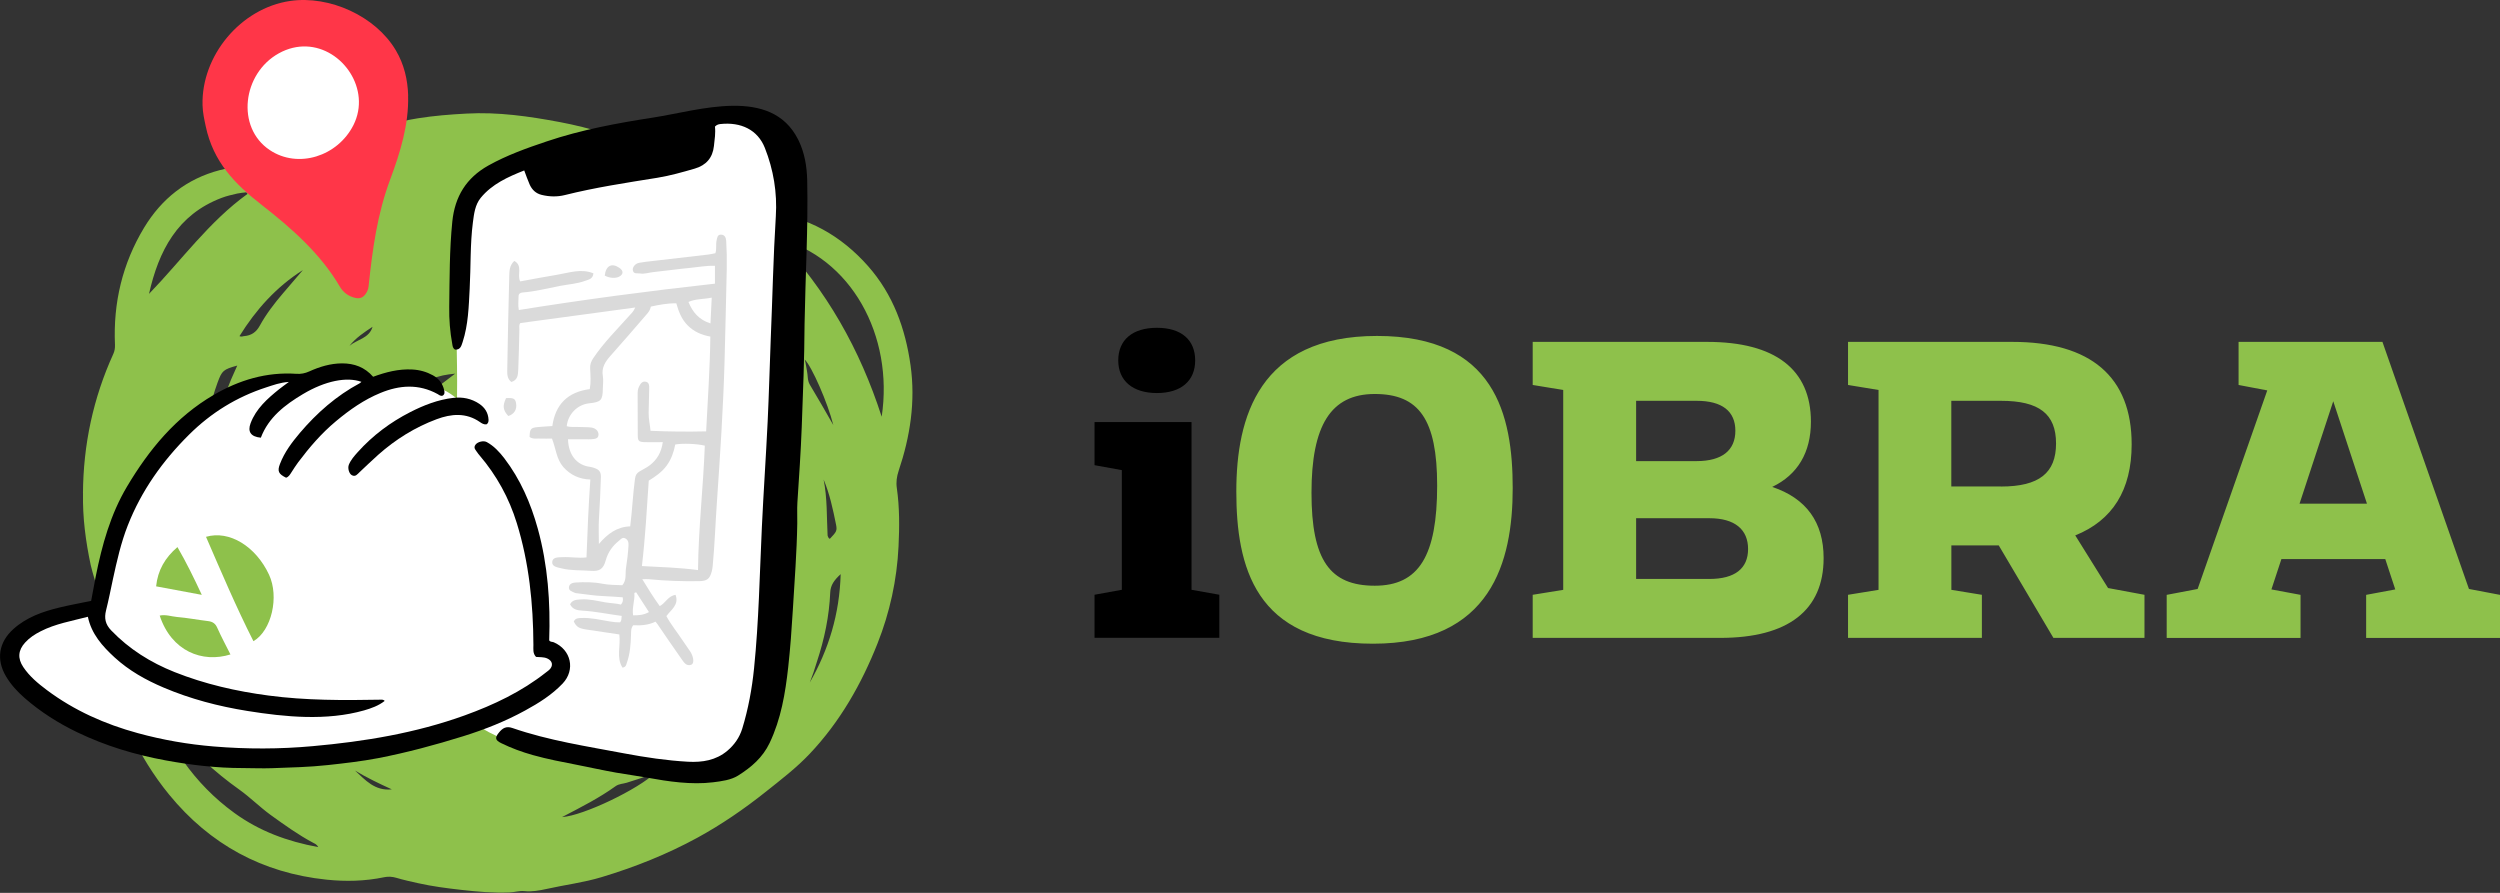 <svg width="210" height="75" viewBox="0 0 210 75" fill="none" xmlns="http://www.w3.org/2000/svg">
<rect x="0" y="0" width="210" height="75" fill="#333333" stroke="none"/>
<g clip-path="url(#clip0_28_49)">
<path d="M6.969 41.448C6.995 37.361 7.825 33.448 9.521 29.724C9.632 29.477 9.669 29.229 9.658 28.966C9.5 25.442 10.282 22.139 12.11 19.115C13.579 16.69 15.681 15.017 18.461 14.291C20.004 13.892 21.573 13.76 23.153 14.123C23.57 14.218 23.929 14.139 24.315 13.913C27.686 11.977 31.247 10.562 35.11 9.936C36.462 9.721 37.81 9.615 39.178 9.542C41.836 9.394 44.435 9.768 47.035 10.257C52.097 11.214 56.662 13.281 60.878 16.18C60.968 16.243 61.058 16.306 61.132 16.38C62.062 17.279 63.161 17.652 64.471 17.81C67.858 18.21 70.669 19.809 72.92 22.355C75.023 24.743 76.048 27.583 76.486 30.686C76.914 33.732 76.454 36.667 75.488 39.544C75.324 40.033 75.26 40.512 75.334 41.001C75.567 42.631 75.556 44.262 75.477 45.903C75.34 48.727 74.743 51.447 73.712 54.05C72.36 57.464 70.558 60.636 68.006 63.329C66.886 64.512 65.591 65.501 64.323 66.511C62.511 67.952 60.609 69.262 58.575 70.372C56.017 71.766 53.338 72.833 50.549 73.675C49.022 74.138 47.447 74.327 45.899 74.674C45.307 74.806 44.668 74.921 44.039 74.853C43.622 74.811 43.22 74.948 42.813 74.964C41.45 75.022 40.092 74.9 38.734 74.748C37.519 74.611 36.309 74.453 35.11 74.185C34.502 74.048 33.894 73.917 33.297 73.738C32.949 73.633 32.6 73.617 32.272 73.686C30.666 74.022 29.028 74.059 27.427 73.891C22.048 73.333 17.637 70.935 14.207 66.748C11.539 63.481 9.912 59.736 8.961 55.67C8.506 53.735 8.258 51.773 8.158 49.785C8.115 48.985 7.788 48.238 7.619 47.46C7.196 45.466 6.932 43.468 6.974 41.427L6.969 41.448ZM22.725 63.145C22.387 62.535 21.842 62.093 21.425 61.546C19.914 59.563 18.535 57.501 17.42 55.271C15.243 50.921 14.081 46.313 13.954 41.459C13.938 40.78 13.647 40.338 13.209 39.87C13.161 39.965 13.124 40.017 13.108 40.07C13.077 40.175 13.05 40.28 13.034 40.385C12.659 43.657 12.828 46.892 13.674 50.085C14.63 53.714 16.379 56.933 18.662 59.899C19.755 61.32 21.06 62.429 22.725 63.15V63.145ZM65.301 20.014C69.443 24.38 72.243 29.361 74.061 35.005C75.086 28.209 71.509 21.597 65.301 20.014ZM12.67 58.627C14.091 62.508 16.294 65.822 19.681 68.284C21.779 69.809 24.13 70.682 26.735 71.156C26.603 70.919 26.45 70.871 26.323 70.803C25.055 70.13 23.898 69.293 22.735 68.457C21.821 67.794 21.029 66.99 20.109 66.332C18.012 64.844 16.141 63.113 14.53 61.114C13.88 60.304 13.288 59.452 12.67 58.621V58.627ZM42.063 47.981C42.935 48.412 43.754 48.749 44.604 49.001C45.392 49.238 46.047 48.98 46.507 48.317C47.003 47.607 47.442 46.866 47.875 46.113C48.356 45.272 48.826 44.42 49.196 43.499C48.451 43.362 47.738 43.231 47.019 43.099C46.438 43.541 45.862 43.962 45.302 44.409C44.763 44.84 44.155 45.23 43.743 45.766C43.194 46.482 42.686 47.234 42.058 47.981H42.063ZM20.796 16.285C20.759 16.243 20.727 16.195 20.691 16.153C20.437 16.185 20.178 16.201 19.924 16.259C19.48 16.364 19.037 16.459 18.614 16.622C14.889 18.036 13.33 21.082 12.517 24.685C15.254 21.86 17.552 18.62 20.796 16.285ZM37.503 52.031C37.503 52.452 37.339 52.788 37.804 52.993C38.967 53.514 40.161 53.83 41.445 53.756C41.598 53.745 41.757 53.761 41.878 53.656C42.422 53.177 42.951 52.683 43.49 52.062C41.45 52.267 39.511 52.231 37.503 52.031ZM17.082 40.443C17.578 36.988 18.487 33.8 19.93 30.707C18.751 31.034 18.646 31.133 18.281 32.122C17.626 33.895 17.309 35.741 17.024 37.593C16.886 38.487 16.849 39.386 17.082 40.443ZM49.133 57.138C51.267 56.075 53.201 54.75 54.902 53.014C54.379 52.878 53.993 53.151 53.587 53.093C52.931 52.998 52.472 53.319 52.054 53.751C51.885 53.919 51.727 54.108 51.531 54.235C50.416 54.945 49.798 56.054 49.138 57.143L49.133 57.138ZM20.109 28.235C20.299 28.319 20.395 28.235 20.5 28.235C21.097 28.183 21.515 27.92 21.816 27.367C22.355 26.384 23.042 25.49 23.776 24.632C24.331 23.985 24.886 23.333 25.441 22.686C23.211 24.101 21.504 26 20.109 28.246V28.235ZM70.616 48.228C70.067 48.733 69.765 49.154 69.739 49.774C69.654 51.763 69.248 53.693 68.624 55.576C68.524 55.881 68.434 56.191 68.328 56.502C68.233 56.78 68.127 57.059 68.022 57.333C69.617 54.545 70.521 51.573 70.616 48.228ZM47.209 68.636C49.006 68.52 53.645 66.28 55.05 64.912C54.2 65.259 53.423 65.512 52.646 65.748C52.34 65.843 51.996 65.838 51.721 66.032C50.348 67.021 48.847 67.784 47.209 68.636ZM41.344 26.673C41.466 26.836 41.624 26.862 41.767 26.883C42.665 27.01 43.553 27.225 44.398 27.52C45.09 27.762 45.54 27.52 46.063 27.099C45.418 26.731 44.715 26.631 44.102 26.336C43.088 25.842 42.232 26.236 41.344 26.678V26.673ZM69.998 35.704C69.533 33.837 68.186 30.776 67.594 30.197C67.694 30.529 67.715 30.834 67.779 31.118C67.868 31.512 67.81 31.954 68.022 32.306C68.698 33.432 69.348 34.568 69.998 35.704ZM69.184 40.285C69.496 41.832 69.438 43.399 69.517 44.951C69.517 45.03 69.57 45.114 69.607 45.188C69.623 45.219 69.67 45.24 69.707 45.261C70.273 44.667 70.331 44.583 70.225 44.052C69.966 42.773 69.697 41.501 69.184 40.28V40.285ZM63.377 39.46C63.346 37.808 61.755 33.548 60.973 32.995C61.687 34.489 62.284 35.993 62.574 37.587C62.701 38.276 63.008 38.823 63.377 39.465V39.46ZM40.79 40.675C40.272 41.574 39.854 42.532 39.559 43.531C39.622 43.562 39.68 43.594 39.743 43.626C40.293 42.752 40.848 41.874 41.392 41.006C41.196 40.827 41.054 40.706 40.79 40.675ZM26.878 40.364C26.334 41.516 26.096 42.689 26.645 43.91C27.01 42.747 26.624 41.532 26.878 40.364ZM57.254 49.311C58.263 49.101 58.321 48.254 58.68 47.518C57.724 47.791 57.243 48.328 57.254 49.311ZM38.232 31.386C37.519 31.454 36.869 31.565 36.23 31.843C36.304 32.127 36.362 32.391 36.589 32.638C37.149 32.212 37.688 31.801 38.227 31.391L38.232 31.386ZM29.821 64.728C30.687 65.522 31.485 66.459 32.912 66.306C31.823 65.811 30.798 65.317 29.821 64.728ZM48.641 29.156C49.455 29.576 49.989 30.223 50.786 30.607C50.343 29.487 49.666 29.014 48.641 29.156ZM43.379 58.832C42.068 59.163 40.747 59.316 39.432 59.516C40.79 59.494 42.179 59.663 43.379 58.832ZM59.293 19.883C59.504 20.209 61.269 22.008 61.502 22.144C60.603 20.793 59.774 19.946 59.293 19.883ZM31.295 27.451C30.592 27.914 29.889 28.377 29.356 29.05C29.995 28.509 31.009 28.43 31.295 27.451ZM33.477 35.499C33.815 35.184 34.159 34.868 34.497 34.552C34.423 34.326 34.38 34.121 34.143 34.016C33.847 34.484 33.562 34.926 33.477 35.499ZM55.822 35.247C55.626 34.542 55.32 33.9 54.876 33.327C54.892 34.111 55.288 34.715 55.822 35.247ZM57.851 18.499C57.37 17.863 56.324 17.195 55.785 17.105C56.514 17.584 57.1 18.173 57.851 18.499ZM24.12 48.812C24.046 48.57 23.977 48.322 23.887 48.086C23.803 47.854 23.85 47.565 23.602 47.328C23.491 47.965 23.681 48.433 24.12 48.812ZM44.034 35.925C44.335 35.915 44.562 36.009 44.784 35.815C44.832 35.62 44.879 35.425 44.784 35.173C44.493 35.389 44.25 35.578 44.039 35.925H44.034ZM36.547 41.143C36.071 41.79 35.95 42.148 36.082 42.579C36.293 42.111 36.409 41.669 36.547 41.143ZM49.872 40.975C50.258 40.975 50.3 40.748 50.38 40.422C50.11 40.575 49.952 40.701 49.872 40.975Z" fill="#8EC14B"/>
<path d="M41.662 61.798C40.066 61.077 38.676 59.994 38.724 58.105C38.745 57.295 38.682 56.48 38.639 55.665C38.407 50.758 38.307 45.829 38.307 40.869C38.312 38.36 38.349 35.835 38.391 33.311C38.444 29.907 38.222 26.41 38.391 22.975C38.481 21.208 38.671 19.44 39.052 17.715C39.385 16.195 40.309 15.143 41.694 14.391C43.147 13.602 44.684 13.034 46.259 12.476C49.048 11.456 51.981 10.846 54.945 10.367C56.625 10.099 58.295 9.757 59.965 9.473C60.599 9.368 61.222 9.331 61.856 9.505C62.258 9.615 62.696 9.573 63.103 9.647C64.82 9.957 66.046 10.925 66.759 12.518C67.203 13.518 67.383 14.575 67.42 15.68C67.573 19.709 67.367 23.753 67.303 27.867C67.272 30.476 67.145 33.095 67.05 35.704C66.971 37.729 66.865 39.749 66.759 41.763C66.717 42.557 66.743 43.352 66.738 44.151C66.722 46.55 66.516 48.943 66.337 51.331C66.215 52.967 66.046 54.597 65.819 56.212C65.528 58.295 65.142 60.336 64.234 62.224C63.663 63.418 62.686 64.412 61.486 64.964C60.884 65.243 60.223 65.401 59.552 65.422C58.749 65.443 57.904 65.538 57.106 65.396C56.123 65.217 55.13 65.106 54.147 64.938C50.882 64.391 47.601 63.797 44.436 62.787C43.606 62.519 42.597 62.224 41.657 61.798H41.662Z" fill="white"/>
<path d="M53.355 25.831C50.058 26.279 46.893 26.705 43.712 27.136C43.575 27.288 43.633 27.494 43.628 27.683C43.596 28.808 43.586 29.929 43.533 31.055C43.512 31.465 43.501 31.933 42.952 32.085C42.624 31.833 42.603 31.48 42.608 31.139C42.656 28.503 42.703 25.863 42.777 23.228C42.788 22.791 42.777 22.313 43.2 21.918C43.945 22.323 43.406 23.075 43.697 23.638C44.716 23.454 45.752 23.249 46.793 23.081C47.797 22.918 48.8 22.534 49.847 22.96C49.804 23.449 49.429 23.485 49.149 23.591C48.478 23.838 47.76 23.88 47.062 24.012C46.011 24.211 44.97 24.49 43.892 24.569C43.691 24.585 43.559 24.69 43.559 24.895C43.559 25.258 43.501 25.621 43.58 26.042C49.054 25.163 54.523 24.438 60.055 23.827V22.328C59.363 22.302 58.67 22.434 57.973 22.502C56.943 22.597 55.923 22.749 54.898 22.854C54.512 22.891 54.142 23.038 53.746 22.97C53.524 22.933 53.233 23.049 53.16 22.712C53.101 22.455 53.36 22.134 53.688 22.076C54.047 22.008 54.417 21.971 54.782 21.929C56.351 21.744 57.925 21.566 59.5 21.382C59.69 21.361 59.88 21.308 60.092 21.271C60.213 20.913 60.113 20.535 60.197 20.182C60.245 19.977 60.261 19.709 60.551 19.709C60.874 19.709 60.979 19.946 61.001 20.24C61.048 21.019 61.064 21.792 61.048 22.57C60.985 25.163 60.937 27.756 60.863 30.35C60.752 34.279 60.493 38.203 60.224 42.126C60.097 43.915 60.039 45.708 59.87 47.497C59.854 47.67 59.833 47.844 59.785 48.007C59.616 48.638 59.384 48.806 58.723 48.817C57.312 48.838 55.902 48.791 54.502 48.654C54.354 48.638 54.2 48.654 53.952 48.654C54.438 49.459 54.898 50.19 55.416 50.91C55.912 50.663 56.103 50.063 56.747 49.969C57.054 50.805 56.383 51.2 55.976 51.752C56.351 52.457 56.874 53.088 57.323 53.772C57.54 54.098 57.762 54.413 57.984 54.734C58.01 54.771 58.031 54.808 58.052 54.845C58.29 55.297 58.306 55.765 58.052 55.844C57.651 55.976 57.455 55.644 57.276 55.397C56.573 54.408 55.897 53.404 55.215 52.409C55.178 52.357 55.136 52.309 55.062 52.22C54.48 52.504 53.846 52.557 53.191 52.52C52.985 52.767 53.017 53.056 53.006 53.33C52.98 54.129 52.927 54.924 52.652 55.686C52.599 55.839 52.584 56.039 52.288 56.081C51.749 55.218 52.15 54.25 52.024 53.293C51.131 53.161 50.238 53.025 49.34 52.893C48.626 52.788 48.441 52.683 48.198 52.209C48.325 51.915 48.589 51.92 48.853 51.91C49.662 51.878 50.444 52.073 51.236 52.204C51.538 52.257 51.828 52.283 52.082 52.278C52.245 52.099 52.182 51.947 52.224 51.736C51.104 51.594 50.032 51.357 48.927 51.294C48.51 51.268 48.108 51.21 47.886 50.763C48.077 50.379 48.425 50.379 48.769 50.353C49.472 50.3 50.153 50.474 50.83 50.595C51.279 50.674 51.733 50.674 52.161 50.784C52.319 50.605 52.356 50.426 52.309 50.174C51.754 50.137 51.199 50.09 50.645 50.069C49.905 50.042 49.181 49.911 48.447 49.832C48.383 49.827 48.314 49.816 48.256 49.785C48.05 49.679 47.76 49.627 47.791 49.322C47.823 49.033 48.098 48.948 48.325 48.933C49.086 48.885 49.847 48.885 50.597 49.033C51.157 49.143 51.717 49.133 52.277 49.159C52.652 48.727 52.51 48.186 52.584 47.723C52.684 47.092 52.758 46.45 52.795 45.803C52.811 45.529 52.737 45.324 52.499 45.214C52.282 45.114 52.145 45.298 51.997 45.419C51.458 45.85 51.078 46.371 50.888 47.05C50.681 47.802 50.375 48.007 49.614 47.949C48.795 47.886 47.96 47.944 47.152 47.739C46.824 47.654 46.349 47.607 46.386 47.197C46.423 46.787 46.898 46.818 47.237 46.802C47.902 46.766 48.573 46.902 49.266 46.823C49.34 44.641 49.44 42.489 49.588 40.28C48.69 40.254 47.923 39.912 47.321 39.233C46.74 38.571 46.698 37.687 46.365 36.84C46.053 36.84 45.731 36.856 45.414 36.84C45.102 36.819 44.764 36.914 44.484 36.703C44.505 36.02 44.579 35.93 45.192 35.873C45.578 35.836 45.968 35.82 46.396 35.788C46.65 33.979 47.675 32.932 49.54 32.685C49.646 32.117 49.604 31.538 49.572 30.965C49.551 30.613 49.651 30.36 49.841 30.076C50.729 28.756 51.86 27.646 52.906 26.468C53.043 26.31 53.218 26.179 53.36 25.826L53.355 25.831ZM47.712 36.877C47.739 38.181 48.431 39.086 49.583 39.218C49.709 39.233 49.836 39.281 49.958 39.323C50.317 39.449 50.491 39.639 50.475 40.086C50.444 41.253 50.38 42.416 50.312 43.578C50.269 44.246 50.306 44.919 50.306 45.693C51.041 44.835 51.823 44.251 52.938 44.215C53.107 42.873 53.16 41.537 53.339 40.217C53.382 39.907 53.487 39.749 53.704 39.612C53.994 39.428 54.322 39.286 54.591 39.076C55.183 38.613 55.553 38.013 55.675 37.14C55.088 37.14 54.613 37.156 54.137 37.14C53.651 37.119 53.577 37.04 53.572 36.556C53.561 35.41 53.561 34.263 53.561 33.122C53.561 32.906 53.572 32.685 53.672 32.49C53.788 32.254 53.936 31.996 54.248 32.064C54.544 32.127 54.539 32.411 54.533 32.648C54.523 33.316 54.502 33.989 54.486 34.657C54.475 35.173 54.597 35.662 54.644 36.188C56.208 36.256 57.725 36.272 59.315 36.235C59.452 33.569 59.637 30.933 59.669 28.272C58.898 28.135 58.279 27.846 57.772 27.341C57.249 26.82 57.001 26.157 56.811 25.479C56.055 25.468 55.363 25.605 54.671 25.753C54.623 26.047 54.459 26.247 54.285 26.442C53.292 27.588 52.309 28.74 51.3 29.866C50.851 30.371 50.512 30.87 50.639 31.596C50.697 31.933 50.645 32.285 50.639 32.632C50.623 33.632 50.486 33.774 49.482 33.879C48.505 33.984 47.707 34.789 47.606 35.799C47.945 35.904 48.293 35.846 48.637 35.867C48.986 35.888 49.334 35.867 49.678 35.914C50 35.962 50.275 36.172 50.275 36.504C50.275 36.882 49.915 36.872 49.641 36.898C49.514 36.909 49.382 36.898 49.25 36.898C48.753 36.898 48.262 36.898 47.717 36.898L47.712 36.877ZM58.633 47.891C58.67 44.341 59.077 40.896 59.204 37.435C58.554 37.272 57.302 37.224 56.721 37.34C56.599 37.966 56.393 38.576 56.002 39.107C55.601 39.66 55.046 40.033 54.496 40.375C54.333 42.779 54.206 45.14 53.92 47.549C55.532 47.633 57.085 47.681 58.633 47.886V47.891ZM59.785 25C59.072 25.148 58.438 25.09 57.83 25.363C58.184 26.226 58.707 26.857 59.68 27.167C59.717 26.452 59.743 25.795 59.785 25ZM53.434 49.753C53.387 49.769 53.334 49.79 53.286 49.806C53.344 50.426 53.075 51.026 53.181 51.689C53.64 51.689 54.058 51.668 54.512 51.415C54.142 50.847 53.788 50.3 53.44 49.758L53.434 49.753Z" fill="#DADADA"/>
<path d="M42.698 34.947C42.243 34.442 42.201 34.105 42.507 33.443C43.136 33.406 43.279 33.479 43.348 33.863C43.443 34.389 43.2 34.789 42.692 34.947H42.698Z" fill="#DADADA"/>
<path d="M50.798 23.154C50.888 22.312 51.39 22.055 52.039 22.507C52.388 22.749 52.372 23.054 52.002 23.243C51.696 23.401 51.189 23.364 50.798 23.149V23.154Z" fill="#DADADA"/>
<path d="M34.281 8.043C34.349 10.446 33.62 12.808 32.791 15.033C31.676 18.015 31.29 20.95 30.957 24.085C30.931 24.322 30.825 24.548 30.683 24.732C30.487 24.99 30.233 25.1 29.885 25.032C29.288 24.911 28.828 24.564 28.548 24.08C26.947 21.334 24.49 19.167 22.007 17.232C19.692 15.433 17.912 13.581 17.283 10.615C17.156 10.025 17.029 9.447 17.014 8.842C16.898 4.671 20.226 0.684 24.379 0.079C27.681 -0.4 31.544 1.347 33.251 4.229C33.953 5.413 34.249 6.712 34.286 8.037L34.281 8.043Z" fill="#FF3648"/>
<path d="M24.965 32.364C25.742 31.996 26.492 31.722 27.248 31.465C28.896 30.907 30.291 31.133 31.459 32.264C31.67 32.322 31.818 32.18 31.961 32.101C32.801 31.649 33.683 31.659 34.566 31.701C34.729 31.707 34.993 31.743 35.036 31.843C35.226 32.275 35.617 32.196 35.955 32.28C37.598 32.69 38.882 33.595 39.601 35.136C39.918 35.82 40.288 36.44 40.779 37.014C41.561 37.929 42.132 38.991 42.517 40.122C42.903 41.253 43.358 42.352 43.717 43.489C44.05 44.535 44.192 45.608 44.351 46.702C44.705 49.175 44.911 51.683 45.054 54.213C45.096 54.929 45.165 54.971 45.883 55.15C46.433 55.286 47.347 55.581 47.31 56.328C47.294 56.601 47.099 56.843 46.861 56.98C43.257 59.116 39.844 61.125 35.76 61.977C31.76 62.808 27.681 63.423 23.565 63.476C17.753 63.513 11.735 62.292 5.833 60.073C4.84 59.699 3.857 59.294 2.996 58.711C1.569 57.743 0.623 56.312 1.019 54.687C1.088 54.413 1.194 54.15 1.336 53.908C1.738 53.235 2.398 52.746 3.133 52.404C4.179 51.92 5.495 51.499 6.678 51.384C7.349 51.321 7.92 50.831 8.137 50.127C8.422 49.206 8.649 48.264 8.945 47.323C9.827 44.541 10.985 41.842 12.49 39.27C13.521 37.508 15.005 36.083 16.701 34.899C17.927 34.063 19.253 33.348 20.558 32.569C22.033 31.691 23.496 31.649 24.97 32.359L24.965 32.364Z" fill="white"/>
<path d="M32.32 58.873C31.797 59.284 31.184 59.499 30.582 59.673C27.433 60.567 23.956 60.23 20.781 59.72C18.355 59.331 16.004 58.716 13.748 57.758C12.248 57.122 10.837 56.333 9.627 55.223C8.597 54.276 7.682 53.251 7.381 51.809C6.018 52.167 4.655 52.393 3.413 53.03C2.927 53.277 2.478 53.566 2.108 53.977C1.522 54.618 1.464 55.302 1.955 56.033C2.478 56.817 3.197 57.411 3.947 57.974C6.245 59.689 8.818 60.83 11.571 61.582C13.664 62.156 15.788 62.524 17.949 62.703C20.728 62.934 23.507 62.929 26.276 62.676C30.619 62.287 34.909 61.582 39.031 60.094C41.477 59.21 43.818 58.1 45.873 56.475C45.958 56.407 46.047 56.349 46.127 56.275C46.496 55.938 46.428 55.512 45.963 55.307C45.662 55.176 45.329 55.213 45.028 55.181C44.737 54.876 44.811 54.518 44.806 54.176C44.79 50.705 44.441 47.27 43.411 43.941C42.761 41.832 41.715 39.928 40.272 38.239C40.214 38.171 40.156 38.108 40.114 38.034C39.982 37.824 39.728 37.639 39.945 37.35C40.124 37.108 40.616 36.987 40.89 37.135C41.493 37.466 41.947 37.96 42.359 38.492C43.712 40.264 44.584 42.273 45.175 44.409C46.021 47.47 46.243 50.6 46.132 53.782C46.2 53.934 46.38 53.898 46.512 53.95C47.976 54.576 48.351 56.265 47.263 57.416C46.359 58.368 45.255 59.058 44.108 59.684C42.46 60.588 40.721 61.277 38.92 61.84C36.558 62.576 34.175 63.218 31.755 63.686C30.371 63.949 28.96 64.112 27.549 64.265C25.98 64.438 24.411 64.47 22.836 64.528C22.012 64.559 21.198 64.517 20.379 64.517C18.197 64.517 16.047 64.265 13.901 63.87C11.328 63.397 8.855 62.65 6.504 61.519C4.898 60.746 3.403 59.799 2.061 58.626C1.453 58.095 0.914 57.506 0.502 56.812C-0.338 55.392 -0.106 53.945 1.125 52.84C2.235 51.841 3.598 51.368 5.014 51.026C5.87 50.821 6.737 50.663 7.656 50.474C7.783 49.806 7.904 49.111 8.042 48.417C8.57 45.787 9.278 43.21 10.668 40.874C12.517 37.766 14.773 35.025 17.949 33.174C20.083 31.927 22.392 31.228 24.902 31.401C25.277 31.428 25.626 31.359 25.975 31.201C26.846 30.807 27.755 30.528 28.733 30.523C29.763 30.523 30.64 30.844 31.343 31.649C32.405 31.259 33.488 30.975 34.635 31.038C35.258 31.07 35.829 31.233 36.368 31.528C36.864 31.801 37.187 32.217 37.313 32.785C37.356 32.969 37.356 33.127 37.187 33.232C37.007 33.295 36.885 33.174 36.759 33.1C35.173 32.232 33.567 32.343 31.961 33.006C30.577 33.574 29.372 34.42 28.225 35.378C27.005 36.393 25.99 37.576 25.045 38.834C24.839 39.107 24.659 39.402 24.474 39.686C24.358 39.864 24.252 40.059 24.03 40.127C23.396 39.817 23.28 39.58 23.518 38.97C23.893 37.987 24.522 37.156 25.193 36.361C26.619 34.684 28.257 33.242 30.212 32.196C30.265 32.164 30.307 32.117 30.36 32.075C29.14 31.633 27.332 31.98 25.446 33.105C23.93 34.01 22.556 35.062 21.911 36.766C21.066 36.688 20.781 36.261 21.05 35.551C21.51 34.326 22.456 33.495 23.438 32.7C23.671 32.511 23.919 32.343 24.268 32.08C23.512 32.133 22.942 32.353 22.366 32.538C19.888 33.342 17.737 34.668 15.883 36.509C13.658 38.718 11.883 41.211 10.736 44.13C10.161 45.592 9.817 47.128 9.484 48.659C9.299 49.532 9.125 50.405 8.908 51.273C8.745 51.925 8.845 52.441 9.342 52.956C10.853 54.529 12.654 55.654 14.662 56.454C17.204 57.464 19.851 58.069 22.561 58.426C25.695 58.842 28.838 58.831 31.982 58.773C32.088 58.773 32.194 58.752 32.32 58.879V58.873Z" fill="black"/>
<path d="M40.864 35.646C40.642 35.672 40.473 35.562 40.319 35.456C39.152 34.641 37.899 34.757 36.674 35.215C34.856 35.893 33.229 36.908 31.77 38.202C31.237 38.676 30.735 39.17 30.212 39.654C30.027 39.822 29.868 40.085 29.556 39.917C29.324 39.791 29.187 39.333 29.303 39.038C29.467 38.633 29.757 38.307 30.048 37.981C31.305 36.582 32.785 35.472 34.465 34.615C35.612 34.031 36.795 33.568 38.084 33.421C38.861 33.332 39.596 33.479 40.251 33.915C40.726 34.231 41.011 34.673 41.038 35.262C41.043 35.43 41.001 35.556 40.869 35.646H40.864Z" fill="black"/>
<path d="M17.305 45.093C19.27 44.519 21.495 45.903 22.599 48.275C23.465 50.132 22.816 52.967 21.289 53.861C19.836 50.994 18.583 48.038 17.305 45.093Z" fill="#8EC14B"/>
<path d="M19.364 54.971C17.008 55.712 14.403 54.713 13.415 51.71C13.912 51.599 14.387 51.783 14.857 51.825C15.735 51.899 16.601 52.067 17.478 52.172C17.859 52.22 18.086 52.367 18.25 52.735C18.588 53.493 18.984 54.229 19.359 54.976L19.364 54.971Z" fill="#8EC14B"/>
<path d="M13.114 49.253C13.252 47.901 13.864 46.849 14.905 45.955C15.656 47.254 16.295 48.553 16.95 49.968C15.65 49.726 14.43 49.495 13.114 49.253Z" fill="#8EC14B"/>
<path d="M25.726 3.903C24.991 3.877 24.204 4.045 23.417 4.482C20.363 6.175 19.808 10.699 22.656 12.603C25.044 14.202 28.373 13.129 29.694 10.499C31.189 7.511 28.785 4.013 25.726 3.903Z" fill="white"/>
<path d="M60.055 10.62C60.118 11.156 60.033 11.709 59.97 12.266C59.864 13.25 59.32 13.886 58.353 14.165C57.318 14.465 56.287 14.759 55.22 14.933C52.599 15.354 49.989 15.748 47.448 16.385C46.798 16.548 46.137 16.527 45.493 16.369C45.012 16.253 44.69 15.938 44.494 15.506C44.33 15.138 44.198 14.749 44.035 14.318C42.656 14.865 41.334 15.459 40.383 16.616C39.903 17.205 39.818 17.952 39.723 18.683C39.485 20.529 39.554 22.392 39.453 24.248C39.374 25.758 39.337 27.267 38.862 28.73C38.751 29.072 38.661 29.403 38.222 29.366C38.022 29.245 38.022 29.061 37.99 28.893C37.8 27.867 37.721 26.836 37.736 25.795C37.768 23.396 37.752 20.998 37.995 18.604C38.212 16.506 39.163 14.949 41.017 13.907C42.56 13.045 44.219 12.45 45.926 11.877C48.811 10.904 51.844 10.341 54.908 9.868C58.691 9.284 64.768 7.222 67.034 11.704C67.05 11.74 67.071 11.772 67.087 11.809C67.589 12.85 67.779 13.981 67.806 15.17C67.89 19.172 67.653 23.186 67.584 27.188C67.568 30.087 67.457 32.98 67.346 35.872C67.267 37.987 67.119 40.101 66.981 42.211C66.945 42.794 66.981 43.373 66.971 43.957C66.934 46.397 66.739 48.833 66.596 51.268C66.501 52.862 66.385 54.455 66.21 56.044C65.967 58.232 65.608 60.394 64.646 62.414C64.065 63.629 63.119 64.444 61.999 65.149C61.407 65.522 60.594 65.627 59.901 65.712C58.078 65.938 56.15 65.648 54.353 65.322C53.492 65.165 52.62 65.054 51.754 64.901C50.655 64.707 49.566 64.465 48.473 64.249C47.231 64.007 45.989 63.771 44.769 63.429C43.85 63.171 42.957 62.845 42.101 62.424C41.588 62.172 41.556 61.967 41.916 61.53C42.212 61.167 42.518 60.972 43.036 61.151C46.095 62.208 49.286 62.687 52.451 63.287C54.216 63.618 55.997 63.886 57.798 63.986C59.003 64.049 60.139 63.87 61.096 63.066C61.687 62.566 62.115 61.956 62.348 61.209C62.855 59.552 63.167 57.859 63.341 56.139C63.743 52.199 63.811 48.244 63.996 44.299C64.134 41.343 64.34 38.387 64.482 35.431C64.593 33.121 64.651 30.812 64.741 28.498C64.889 25.058 64.953 21.613 65.169 18.173C65.296 16.174 64.969 14.249 64.25 12.429C63.648 10.899 62.237 10.231 60.504 10.42C60.356 10.436 60.197 10.483 60.06 10.63L60.055 10.62Z" fill="black"/>
<path d="M93.933 30.276C93.933 28.561 95.117 27.535 97.183 27.535C99.249 27.535 100.395 28.561 100.395 30.276C100.395 31.99 99.212 33.016 97.183 33.016C95.154 33.016 93.933 31.99 93.933 30.276ZM100.089 49.542V35.456H91.941V39.075L94.234 39.491V49.542L91.941 49.958V53.577H102.424V49.958L100.089 49.542Z" fill="black"/>
<path d="M115.67 28.219C105.763 28.219 103.851 35.035 103.851 41.279C103.851 47.522 105.383 54.071 115.327 54.071C125.271 54.071 127.067 47.181 127.067 41.011C127.067 34.841 125.577 28.219 115.67 28.219ZM115.48 49.2C111.692 49.2 110.165 47.028 110.165 41.395C110.165 35.761 111.771 33.095 115.48 33.095C119.189 33.095 120.721 35.225 120.721 40.785C120.721 46.686 119.189 49.2 115.48 49.2ZM148.868 40.9C151.007 39.874 152.117 38.007 152.117 35.419C152.117 31.043 149.132 28.718 143.394 28.718H128.747V32.337L131.31 32.758V49.547L128.747 49.963V53.582H144.503C150.204 53.582 153.184 51.262 153.184 46.881C153.184 43.872 151.731 41.858 148.862 40.9H148.868ZM137.434 33.668H142.522C144.662 33.668 145.771 34.546 145.771 36.182C145.771 37.818 144.662 38.733 142.522 38.733H137.434V33.668ZM143.589 48.632H137.434V43.53H143.589C145.729 43.53 146.839 44.482 146.839 46.118C146.839 47.754 145.729 48.632 143.589 48.632ZM174.314 44.977C177.452 43.719 179.059 41.169 179.059 37.324C179.059 31.648 175.619 28.718 169.041 28.718H155.234V32.337L157.797 32.758V49.547L155.234 49.963V53.582H166.478V49.963L163.915 49.547V45.813H167.894L172.486 53.582H180.136V49.963L177.077 49.395L174.324 44.977H174.314ZM168.079 40.863H163.91V33.668H168.079C171.292 33.668 172.708 34.773 172.708 37.25C172.708 39.727 171.292 40.869 168.079 40.869V40.863ZM207.39 49.468L200.125 28.718H188.041V32.337L190.45 32.795L184.601 49.474L182.002 49.968V53.587H193.245V49.968L190.799 49.511L191.639 46.959H200.362L201.202 49.511L198.756 49.968V53.587H210V49.968L207.4 49.474L207.39 49.468ZM193.161 42.31L195.993 33.705L198.825 42.31H193.166H193.161Z" fill="#8EC14B"/>
</g>
<defs>
<clipPath id="clip0_28_49">
<rect width="210" height="75" fill="white"/>
</clipPath>
</defs>
</svg>
